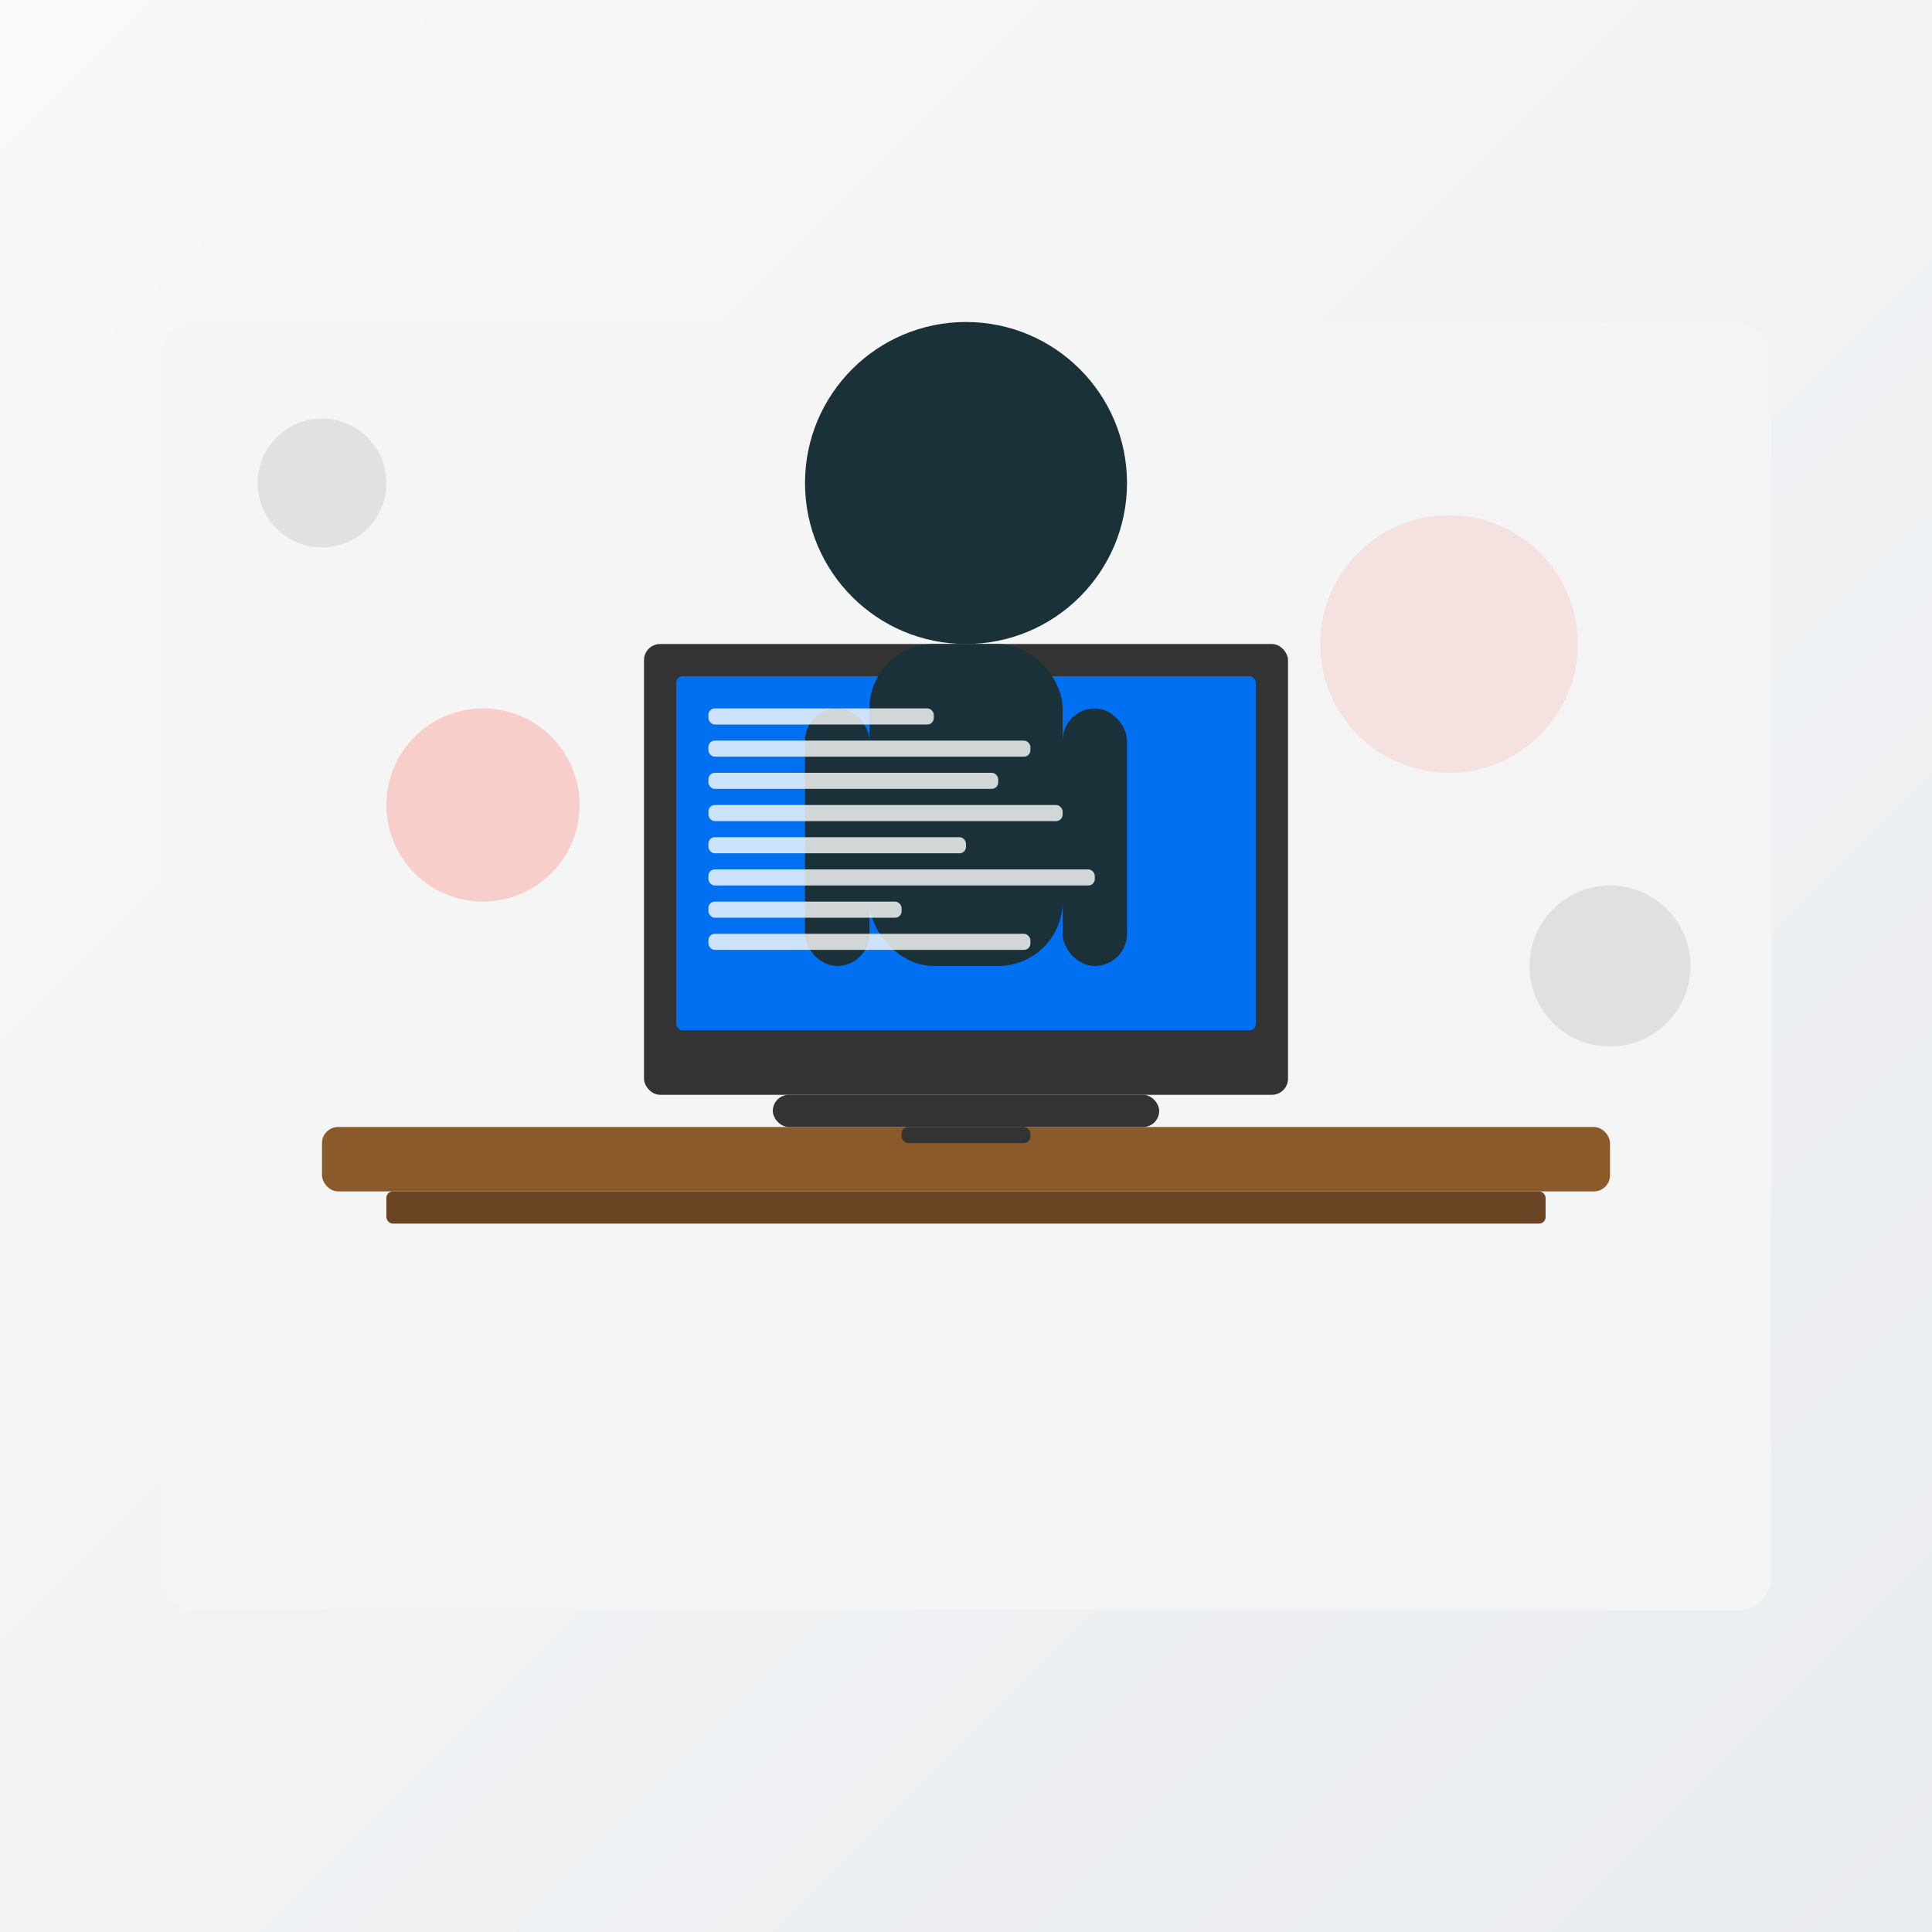 <svg width="600" height="600" viewBox="0 0 600 600" fill="none" xmlns="http://www.w3.org/2000/svg">
  <rect x="0" y="0" width="600" height="600" fill="#808080" stroke="none"/>
  <!-- Background gradient -->
  <rect width="600" height="600" fill="url(#bg-gradient)" />
  
  <!-- Office environment background -->
  <rect x="50" y="100" width="500" height="400" rx="10" fill="#f5f5f5" opacity="0.8" />
  
  <!-- Desk -->
  <rect x="100" y="350" width="400" height="20" rx="5" fill="#8B5A2B" />
  <rect x="120" y="370" width="360" height="10" rx="2" fill="#6B4423" />
  
  <!-- Computer monitor -->
  <rect x="200" y="200" width="200" height="140" rx="5" fill="#333" />
  <rect x="210" y="210" width="180" height="110" rx="2" fill="#0070f3" />
  <rect x="240" y="340" width="120" height="10" rx="5" fill="#333" />
  <rect x="280" y="350" width="40" height="5" rx="2" fill="#333" />
  
  <!-- Person silhouette -->
  <circle cx="300" cy="150" r="50" fill="#1B3139" /> <!-- Head -->
  <rect x="270" y="200" width="60" height="100" rx="20" fill="#1B3139" /> <!-- Body -->
  <rect x="250" y="220" width="20" height="80" rx="10" fill="#1B3139" /> <!-- Left arm -->
  <rect x="330" y="220" width="20" height="80" rx="10" fill="#1B3139" /> <!-- Right arm -->
  
  <!-- Code elements on screen -->
  <rect x="220" y="220" width="70" height="5" rx="2" fill="#fff" opacity="0.8" />
  <rect x="220" y="230" width="100" height="5" rx="2" fill="#fff" opacity="0.8" />
  <rect x="220" y="240" width="90" height="5" rx="2" fill="#fff" opacity="0.8" />
  <rect x="220" y="250" width="110" height="5" rx="2" fill="#fff" opacity="0.8" />
  <rect x="220" y="260" width="80" height="5" rx="2" fill="#fff" opacity="0.8" />
  <rect x="220" y="270" width="120" height="5" rx="2" fill="#fff" opacity="0.8" />
  <rect x="220" y="280" width="60" height="5" rx="2" fill="#fff" opacity="0.8" />
  <rect x="220" y="290" width="100" height="5" rx="2" fill="#fff" opacity="0.8" />
  
  <!-- Decorative elements -->
  <circle cx="150" cy="250" r="30" fill="#FF3621" opacity="0.2" />
  <circle cx="450" cy="200" r="40" fill="#FF3621" opacity="0.1" />
  <circle cx="100" cy="150" r="20" fill="#1B3139" opacity="0.1" />
  <circle cx="500" cy="300" r="25" fill="#1B3139" opacity="0.1" />
  
  <!-- Gradient definition -->
  <defs>
    <linearGradient id="bg-gradient" x1="0" y1="0" x2="600" y2="600" gradientUnits="userSpaceOnUse">
      <stop offset="0" stop-color="#f8f9fa" />
      <stop offset="1" stop-color="#e9ecef" />
    </linearGradient>
  </defs>
</svg>


